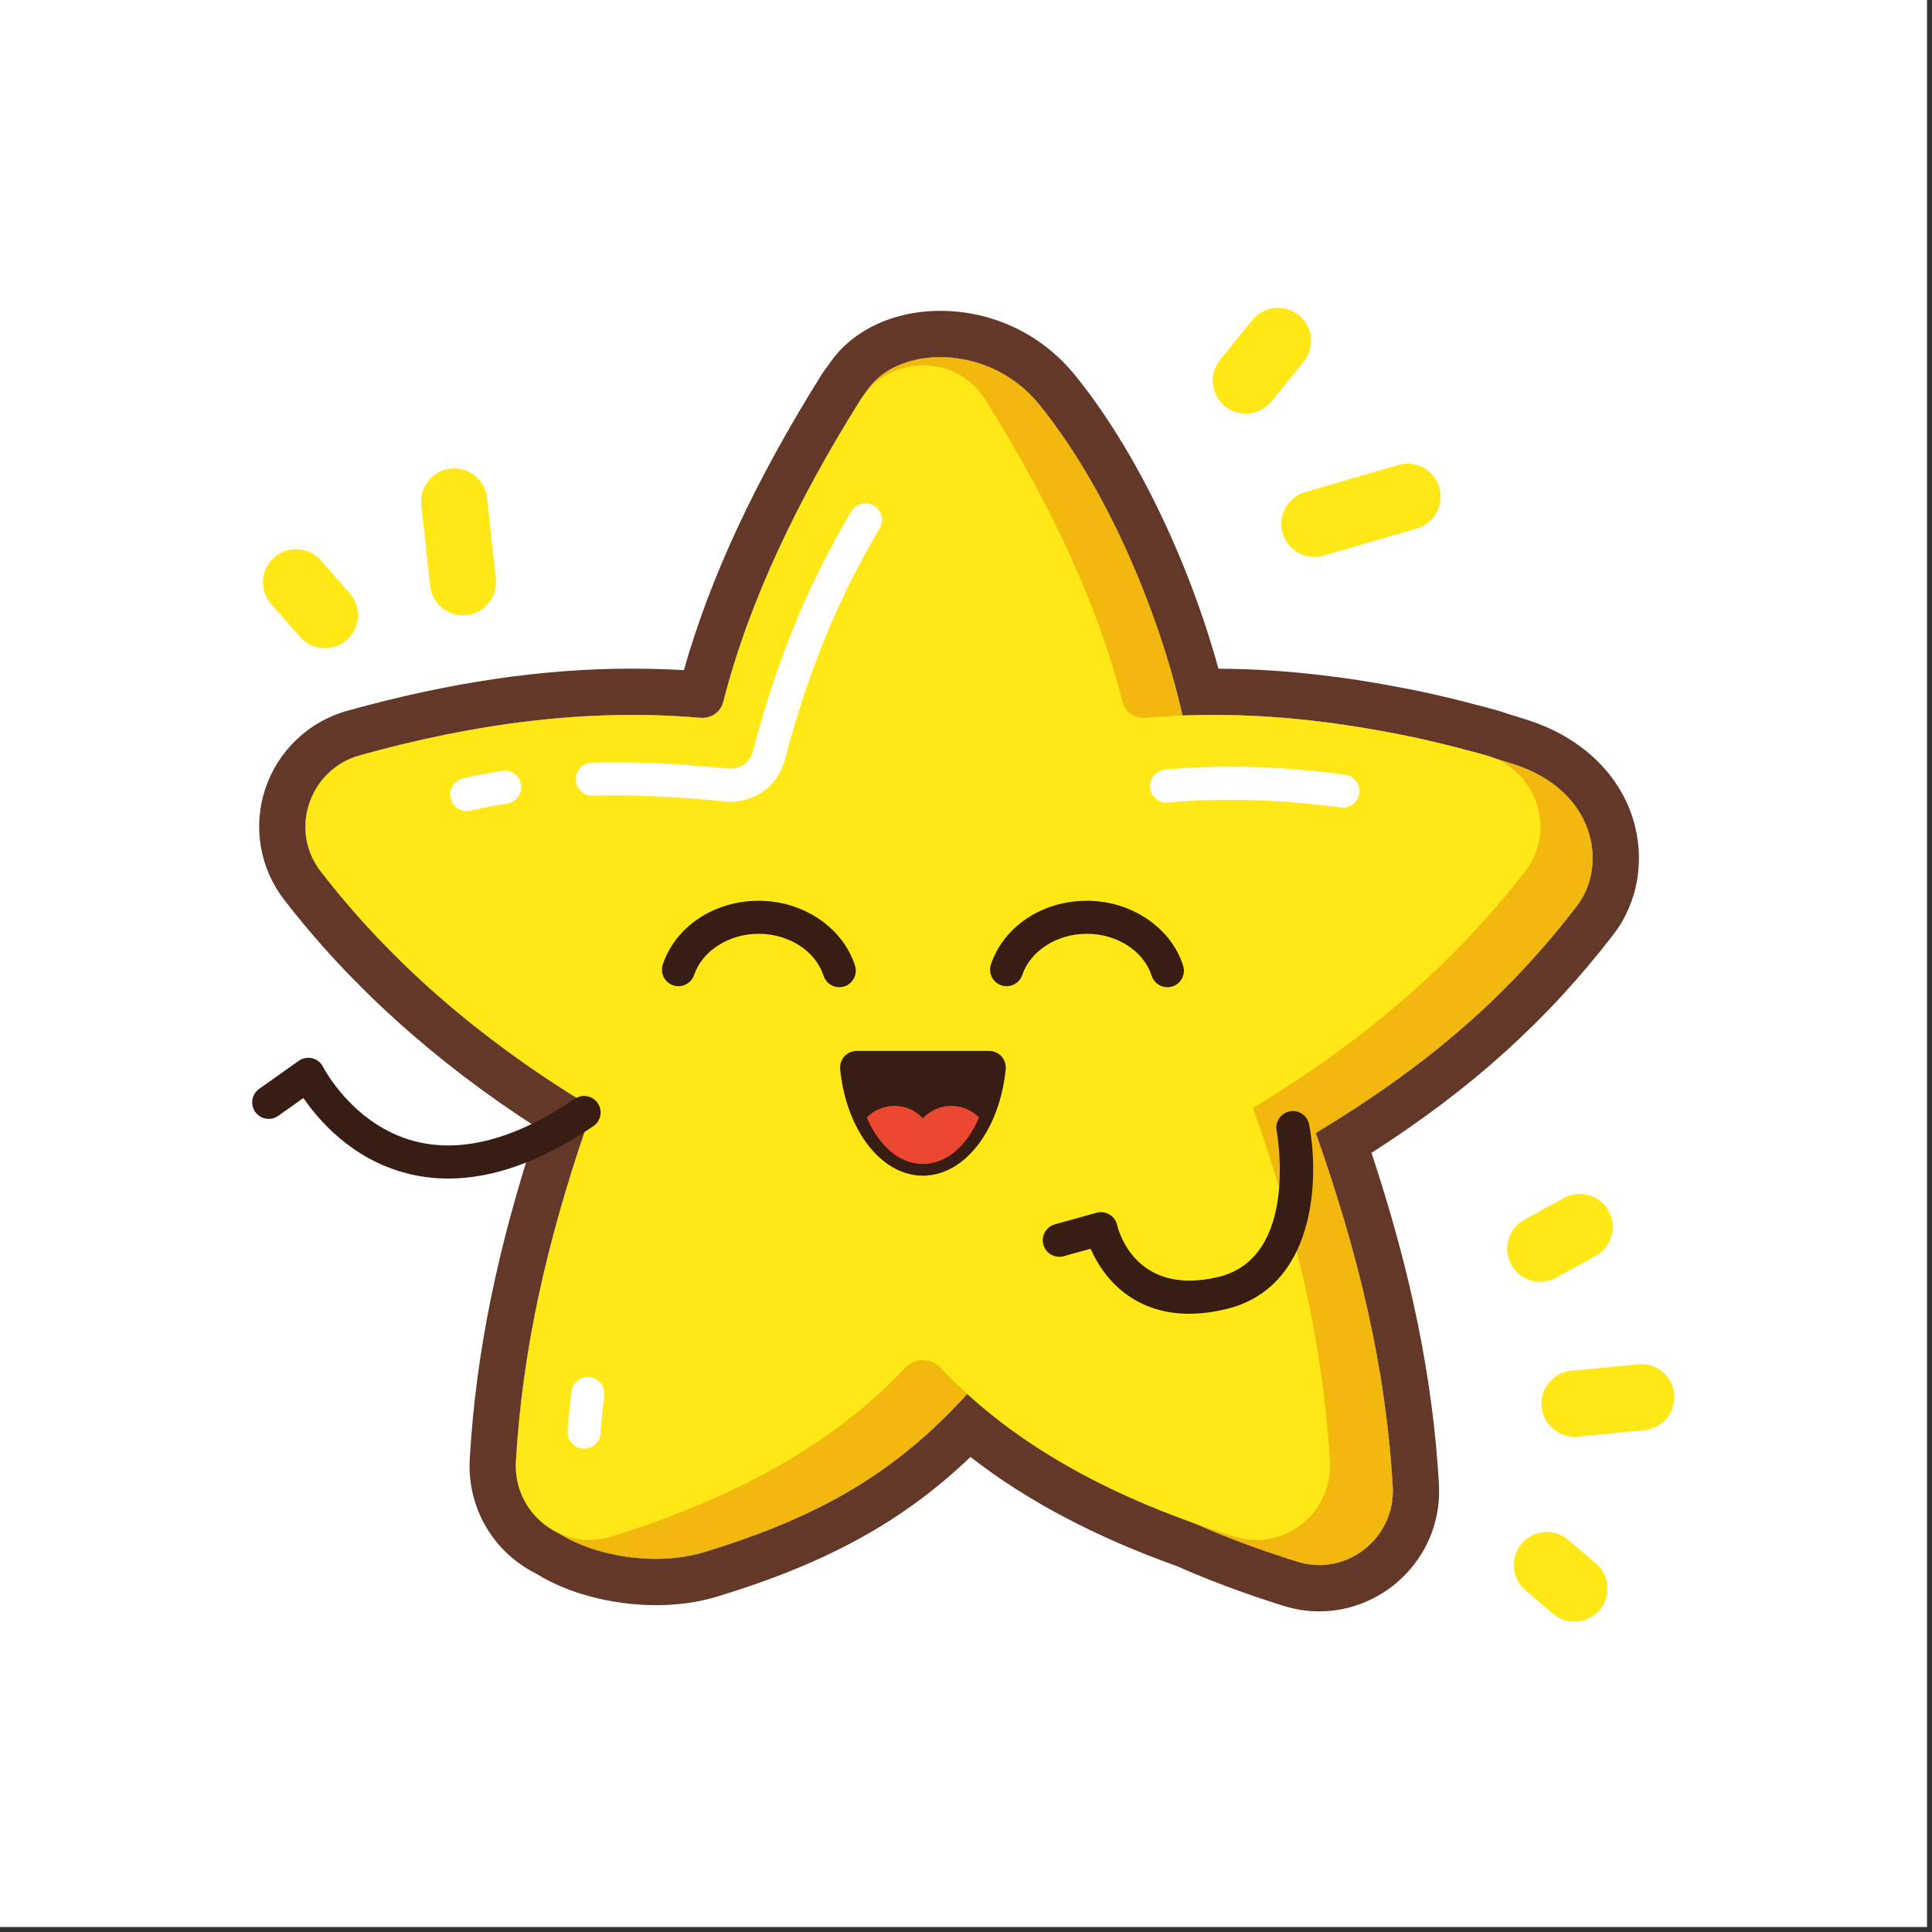 <?xml version="1.0" encoding="UTF-8"?> <svg xmlns="http://www.w3.org/2000/svg" xmlns:xlink="http://www.w3.org/1999/xlink" width="250" zoomAndPan="magnify" viewBox="0 0 187.5 187.5" height="250" preserveAspectRatio="xMidYMid meet" version="1.0"><rect x="0" y="0" width="187.5" height="187.5" fill="#333333" stroke="none"/><defs><g></g><clipPath id="88be212978"><path d="M 24.191 102 L 59 102 L 59 115 L 24.191 115 Z M 24.191 102 " clip-rule="nonzero"></path></clipPath><clipPath id="9aabdbb11f"><path d="M 117 29.477 L 128 29.477 L 128 41 L 117 41 Z M 117 29.477 " clip-rule="nonzero"></path></clipPath><clipPath id="810ea6a6f8"><path d="M 146.859 148.598 L 156.18 148.598 L 156.18 157.379 L 146.859 157.379 Z M 146.859 148.598 " clip-rule="nonzero"></path></clipPath><clipPath id="4dca4be2e4"><path d="M 149.555 132.23 L 162.492 132.23 L 162.492 139.48 L 149.555 139.48 Z M 149.555 132.23 " clip-rule="nonzero"></path></clipPath></defs><path fill="#ffffff" d="M 0 0 L 187 0 L 187 187 L 0 187 Z M 0 0 " fill-opacity="1" fill-rule="nonzero"></path><path fill="#ffffff" d="M 0 0 L 187 0 L 187 187 L 0 187 Z M 0 0 " fill-opacity="1" fill-rule="nonzero"></path><path fill="#633828" d="M 146.918 74.168 C 146.227 73.945 145.543 73.734 144.867 73.531 C 144.656 73.449 144.445 73.367 144.219 73.305 C 143.375 73.07 142.531 72.848 141.684 72.633 C 139.254 71.98 136.898 71.457 134.527 71.031 C 127.977 69.793 121.418 69.195 114.852 69.441 C 114.824 69.441 114.797 69.441 114.77 69.441 C 112.352 58.906 107.238 47.117 100.844 39.242 C 95.918 33.176 86.887 33.523 84.09 37.996 C 84.086 38 84.086 38.004 84.082 38.008 C 83.875 38.254 83.68 38.52 83.504 38.805 C 77.473 48.445 72.73 58.191 70.188 68.133 C 69.938 69.121 68.988 69.754 67.977 69.664 C 56.938 68.711 45.918 70.242 34.922 73.305 C 30.035 74.668 28.016 80.539 31.117 84.555 C 37.336 92.617 45.434 99.988 55.93 106.531 C 56.863 107.117 57.277 108.262 56.918 109.305 C 53.105 120.453 50.707 130.867 50.07 141.828 C 49.891 144.957 51.688 147.609 54.227 148.793 C 57.695 151.062 63.754 152.027 68.297 150.648 C 79.66 147.195 87.012 142.828 93.875 135.277 C 99.91 140.777 107.402 144.797 115.883 147.816 C 119.062 149.23 122.414 150.473 125.918 151.562 C 130.695 153.047 135.453 149.258 135.164 144.262 C 134.496 132.719 131.867 121.781 127.695 109.953 C 138.977 103.168 146.48 96.43 153.016 87.961 C 156.117 83.941 154.812 76.691 146.918 74.168 " fill-opacity="1" fill-rule="nonzero"></path><path fill="#633828" d="M 91.258 30.168 L 91.258 34.66 L 91.258 30.168 C 86.633 30.168 82.613 32.105 80.441 35.367 C 80.172 35.707 79.922 36.062 79.695 36.422 C 73.297 46.648 68.926 56.035 66.371 65.039 C 64.719 64.941 63.043 64.891 61.367 64.891 C 52.641 64.887 43.598 66.227 33.715 68.977 C 29.957 70.023 26.977 72.859 25.746 76.562 C 24.527 80.23 25.207 84.246 27.562 87.301 C 34.004 95.652 42.262 103.094 52.133 109.445 C 48.266 121.102 46.18 131.348 45.59 141.57 C 45.316 146.281 47.836 150.625 52.035 152.723 C 55.105 154.641 59.422 155.781 63.656 155.781 C 65.781 155.781 67.781 155.5 69.602 154.949 C 80.188 151.73 87.602 147.688 94.184 141.398 C 99.68 145.668 106.277 149.148 114.215 151.992 C 117.441 153.418 120.93 154.715 124.586 155.852 C 125.715 156.203 126.875 156.383 128.039 156.383 C 131.207 156.383 134.285 155.047 136.48 152.715 C 138.711 150.352 139.836 147.258 139.645 144.004 C 139.059 133.832 136.969 123.543 133.102 111.883 C 142.816 105.664 150.148 99.035 156.57 90.707 C 158.984 87.582 159.695 83.379 158.477 79.461 C 157.09 75.004 153.375 71.516 148.285 69.887 C 147.621 69.672 146.965 69.469 146.316 69.273 C 146.066 69.18 145.77 69.074 145.422 68.977 C 144.641 68.758 143.789 68.531 142.82 68.285 C 140.27 67.605 137.824 67.059 135.34 66.613 C 129.473 65.504 123.727 64.926 118.25 64.895 C 115.293 54.191 110.113 43.527 104.332 36.41 C 101.109 32.441 96.344 30.168 91.258 30.168 Z M 91.258 34.66 C 94.59 34.66 98.277 36.082 100.844 39.242 C 107.238 47.117 112.352 58.906 114.77 69.441 C 114.797 69.441 114.824 69.441 114.852 69.441 C 115.824 69.406 116.797 69.387 117.77 69.387 C 123.363 69.387 128.949 69.977 134.527 71.031 C 136.898 71.457 139.254 71.98 141.684 72.633 C 142.531 72.848 143.375 73.07 144.219 73.305 C 144.445 73.367 144.656 73.449 144.867 73.531 C 145.543 73.734 146.227 73.945 146.918 74.168 C 154.812 76.691 156.117 83.941 153.016 87.961 C 146.48 96.43 138.977 103.168 127.695 109.953 C 131.867 121.781 134.496 132.719 135.164 144.262 C 135.41 148.512 132.004 151.887 128.039 151.887 C 127.344 151.887 126.633 151.785 125.918 151.562 C 122.414 150.473 119.062 149.23 115.883 147.816 C 107.402 144.797 99.91 140.777 93.875 135.277 C 87.012 142.828 79.66 147.195 68.297 150.648 C 66.855 151.086 65.27 151.285 63.656 151.285 C 60.18 151.285 56.598 150.344 54.227 148.793 C 51.688 147.609 49.891 144.957 50.07 141.828 C 50.707 130.867 53.105 120.453 56.918 109.305 C 57.277 108.262 56.863 107.117 55.93 106.531 C 45.434 99.988 37.336 92.617 31.117 84.555 C 28.016 80.539 30.035 74.668 34.922 73.305 C 43.727 70.855 52.539 69.383 61.367 69.383 C 63.57 69.383 65.773 69.477 67.977 69.664 C 68.039 69.672 68.102 69.672 68.164 69.672 C 69.102 69.672 69.953 69.059 70.188 68.133 C 72.73 58.191 77.473 48.445 83.504 38.805 C 83.68 38.52 83.875 38.254 84.082 38.008 C 84.086 38.004 84.086 38 84.09 37.996 C 85.426 35.855 88.195 34.66 91.258 34.66 " fill-opacity="1" fill-rule="nonzero"></path><path fill="#f2b80e" d="M 146.918 74.168 C 136.016 70.68 127.828 69.621 114.77 69.441 C 112.352 58.906 107.238 47.117 100.844 39.242 C 95.918 33.176 86.887 33.523 84.09 37.996 C 77.715 48.188 78.289 61.742 75.867 72.273 C 64.227 70.98 52.613 72.508 41.016 75.738 C 36.129 77.098 34.113 82.973 37.215 86.988 C 43.75 95.461 52.352 103.168 63.633 109.953 C 59.461 121.781 52.156 132.961 51.488 144.504 C 51.199 149.5 61.465 152.723 68.297 150.648 C 80.648 146.895 88.266 142.07 95.664 133.238 C 103.062 142.07 113.59 147.73 125.918 151.562 C 130.695 153.047 135.453 149.258 135.164 144.262 C 134.496 132.719 131.867 121.781 127.695 109.953 C 138.977 103.168 146.48 96.43 153.016 87.961 C 156.117 83.941 154.812 76.691 146.918 74.168 " fill-opacity="1" fill-rule="nonzero"></path><path fill="#ffe816" d="M 144.219 73.305 C 133.219 70.242 122.203 68.711 111.164 69.664 C 110.148 69.754 109.203 69.121 108.949 68.133 C 106.41 58.191 101.664 48.445 95.637 38.805 C 92.836 34.332 86.305 34.332 83.504 38.805 C 77.473 48.445 72.73 58.191 70.188 68.133 C 69.938 69.121 68.988 69.754 67.977 69.664 C 56.938 68.711 45.918 70.242 34.922 73.305 C 30.035 74.668 28.016 80.539 31.117 84.555 C 37.336 92.617 45.434 99.988 55.93 106.531 C 56.863 107.117 57.277 108.262 56.918 109.305 C 53.105 120.453 50.707 130.867 50.07 141.828 C 49.781 146.824 54.539 150.613 59.316 149.129 C 70.715 145.586 80.57 140.48 87.84 132.754 C 88.785 131.75 90.355 131.75 91.297 132.754 C 98.566 140.48 108.426 145.586 119.82 149.129 C 124.598 150.613 129.355 146.824 129.066 141.828 C 128.398 130.285 125.773 119.348 121.602 107.52 C 132.883 100.734 141.484 93.027 148.023 84.555 C 151.121 80.539 149.105 74.668 144.219 73.305 " fill-opacity="1" fill-rule="nonzero"></path><path fill="#ffffff" d="M 45.285 78.707 C 44.551 78.707 43.887 78.199 43.723 77.449 C 43.527 76.586 44.07 75.727 44.938 75.535 C 46.184 75.254 47.461 75.012 48.73 74.809 C 49.609 74.668 50.43 75.266 50.566 76.141 C 50.707 77.016 50.109 77.84 49.234 77.98 C 48.031 78.172 46.82 78.402 45.637 78.668 C 45.52 78.691 45.402 78.707 45.285 78.707 " fill-opacity="1" fill-rule="nonzero"></path><path fill="#ffffff" d="M 56.688 140.594 C 56.652 140.594 56.617 140.594 56.578 140.59 C 55.695 140.531 55.027 139.766 55.086 138.883 C 55.172 137.609 55.297 136.312 55.461 135.035 C 55.574 134.156 56.375 133.535 57.258 133.648 C 58.137 133.762 58.754 134.566 58.641 135.445 C 58.488 136.66 58.367 137.887 58.285 139.094 C 58.23 139.945 57.523 140.594 56.688 140.594 " fill-opacity="1" fill-rule="nonzero"></path><path fill="#ffffff" d="M 70.914 77.809 C 70.73 77.809 70.551 77.801 70.367 77.781 C 65.281 77.285 61.32 77.113 57.523 77.223 C 56.609 77.234 55.902 76.547 55.875 75.664 C 55.852 74.777 56.547 74.039 57.434 74.012 C 61.371 73.902 65.457 74.078 70.676 74.586 C 71.777 74.691 72.785 74.008 73.059 72.957 C 75.324 64.242 78.449 56.613 82.617 49.637 C 83.07 48.875 84.059 48.629 84.816 49.082 C 85.578 49.535 85.824 50.523 85.371 51.281 C 81.363 57.996 78.352 65.352 76.164 73.766 C 75.535 76.176 73.379 77.809 70.914 77.809 " fill-opacity="1" fill-rule="nonzero"></path><path fill="#ffffff" d="M 130.328 78.379 C 130.258 78.379 130.188 78.375 130.117 78.363 C 124.109 77.566 118.629 77.41 113.359 77.891 C 112.488 77.973 111.699 77.32 111.617 76.438 C 111.539 75.555 112.188 74.773 113.07 74.695 C 118.574 74.191 124.293 74.352 130.539 75.184 C 131.418 75.301 132.035 76.105 131.918 76.984 C 131.809 77.793 131.121 78.379 130.328 78.379 " fill-opacity="1" fill-rule="nonzero"></path><path fill="#381d14" d="M 89.57 114.098 C 93.648 114.098 97.023 109.617 97.602 103.777 C 97.695 102.824 96.965 101.992 96.008 101.992 L 83.133 101.992 C 82.176 101.992 81.441 102.824 81.539 103.777 C 82.117 109.617 85.492 114.098 89.57 114.098 " fill-opacity="1" fill-rule="nonzero"></path><path fill="#381d14" d="M 81.449 95.809 C 80.77 95.809 80.141 95.375 79.922 94.691 C 79.152 92.297 76.566 90.625 73.633 90.625 C 70.738 90.625 68.16 92.27 67.363 94.621 C 67.078 95.461 66.172 95.91 65.328 95.625 C 64.492 95.34 64.043 94.43 64.324 93.59 C 65.578 89.898 69.316 87.418 73.633 87.418 C 77.945 87.418 81.785 90.004 82.977 93.711 C 83.246 94.555 82.785 95.461 81.941 95.73 C 81.777 95.781 81.609 95.809 81.449 95.809 " fill-opacity="1" fill-rule="nonzero"></path><path fill="#381d14" d="M 113.293 95.809 C 112.617 95.809 111.984 95.375 111.766 94.691 C 111 92.297 108.41 90.625 105.477 90.625 C 102.582 90.625 100.004 92.27 99.211 94.621 C 98.926 95.461 98.016 95.91 97.176 95.625 C 96.336 95.34 95.887 94.43 96.172 93.59 C 97.422 89.898 101.16 87.418 105.477 87.418 C 109.789 87.418 113.633 90.004 114.82 93.711 C 115.094 94.555 114.629 95.461 113.785 95.73 C 113.621 95.781 113.457 95.809 113.293 95.809 " fill-opacity="1" fill-rule="nonzero"></path><path fill="#ec4731" d="M 89.57 112.965 C 91.867 112.965 93.883 111.16 95.016 108.449 C 94.328 107.754 93.379 107.324 92.328 107.324 C 91.238 107.324 90.258 107.789 89.57 108.527 C 88.879 107.789 87.902 107.324 86.812 107.324 C 85.762 107.324 84.809 107.754 84.125 108.449 C 85.254 111.16 87.27 112.965 89.57 112.965 " fill-opacity="1" fill-rule="nonzero"></path><path fill="#381d14" d="M 115.406 127.5 C 113.332 127.5 111.48 126.996 109.871 125.992 C 107.664 124.609 106.457 122.59 105.844 121.188 L 103.234 121.914 C 102.379 122.148 101.496 121.648 101.262 120.797 C 101.023 119.941 101.523 119.059 102.379 118.82 L 106.426 117.695 C 106.848 117.578 107.297 117.641 107.676 117.867 C 108.051 118.09 108.32 118.461 108.418 118.887 C 108.586 119.594 110.305 125.793 118.199 123.938 C 126.164 122.07 123.922 109.859 123.898 109.734 C 123.734 108.863 124.305 108.023 125.172 107.855 C 126.043 107.691 126.883 108.262 127.051 109.133 C 128.066 114.438 127.676 125.012 118.93 127.062 C 117.695 127.355 116.52 127.5 115.406 127.5 " fill-opacity="1" fill-rule="nonzero"></path><g clip-path="url(#88be212978)"><path fill="#381d14" d="M 43.508 114.379 C 42.105 114.379 40.738 114.203 39.41 113.855 C 34.156 112.477 30.93 108.727 29.445 106.562 L 27.004 108.293 C 26.281 108.805 25.281 108.633 24.77 107.91 C 24.258 107.188 24.43 106.188 25.152 105.676 L 28.992 102.953 C 29.375 102.68 29.855 102.59 30.309 102.707 C 30.766 102.82 31.145 103.129 31.355 103.547 C 31.383 103.598 34.27 109.207 40.258 110.758 C 44.801 111.938 50.027 110.551 55.785 106.637 C 56.516 106.141 57.516 106.332 58.012 107.062 C 58.512 107.797 58.32 108.797 57.586 109.293 C 52.605 112.676 47.891 114.379 43.508 114.379 " fill-opacity="1" fill-rule="nonzero"></path></g><path fill="#ffe816" d="M 31.531 62.91 C 30.637 62.91 29.75 62.539 29.117 61.816 L 26.316 58.621 C 25.148 57.285 25.281 55.258 26.613 54.09 C 27.945 52.922 29.973 53.055 31.141 54.387 L 33.941 57.582 C 35.109 58.914 34.977 60.945 33.645 62.113 C 33.035 62.648 32.281 62.91 31.531 62.91 " fill-opacity="1" fill-rule="nonzero"></path><path fill="#ffe816" d="M 44.922 59.715 C 43.305 59.715 41.914 58.492 41.738 56.848 L 40.891 49.012 C 40.703 47.25 41.977 45.664 43.738 45.477 C 45.5 45.289 47.082 46.559 47.27 48.324 L 48.113 56.16 C 48.305 57.922 47.031 59.504 45.27 59.695 C 45.152 59.707 45.039 59.715 44.922 59.715 " fill-opacity="1" fill-rule="nonzero"></path><g clip-path="url(#9aabdbb11f)"><path fill="#ffe816" d="M 120.898 40.137 C 120.188 40.137 119.469 39.902 118.875 39.418 C 117.5 38.297 117.293 36.277 118.414 34.902 L 121.543 31.051 C 122.66 29.68 124.68 29.469 126.055 30.59 C 127.43 31.707 127.637 33.73 126.52 35.105 L 123.391 38.953 C 122.754 39.73 121.828 40.137 120.898 40.137 " fill-opacity="1" fill-rule="nonzero"></path></g><path fill="#ffe816" d="M 127.555 54.055 C 126.164 54.055 124.883 53.145 124.477 51.742 C 123.98 50.039 124.957 48.258 126.656 47.762 L 135.703 45.121 C 137.406 44.625 139.184 45.602 139.68 47.305 C 140.18 49.008 139.199 50.789 137.5 51.285 L 128.453 53.926 C 128.152 54.012 127.852 54.055 127.555 54.055 " fill-opacity="1" fill-rule="nonzero"></path><path fill="#ffe816" d="M 149.48 124.395 C 148.348 124.395 147.246 123.793 146.664 122.73 C 145.812 121.176 146.379 119.227 147.93 118.371 L 151.766 116.266 C 153.316 115.414 155.27 115.98 156.121 117.535 C 156.973 119.086 156.406 121.039 154.852 121.891 L 151.02 124 C 150.531 124.27 150 124.395 149.48 124.395 " fill-opacity="1" fill-rule="nonzero"></path><g clip-path="url(#810ea6a6f8)"><path fill="#ffe816" d="M 152.801 157.379 C 152.066 157.379 151.328 157.129 150.723 156.617 L 148.039 154.336 C 146.688 153.188 146.523 151.16 147.672 149.809 C 148.816 148.457 150.844 148.293 152.191 149.441 L 154.879 151.723 C 156.23 152.871 156.395 154.898 155.246 156.25 C 154.613 156.996 153.707 157.379 152.801 157.379 " fill-opacity="1" fill-rule="nonzero"></path></g><g clip-path="url(#4dca4be2e4)"><path fill="#ffe816" d="M 152.797 139.434 C 151.164 139.434 149.77 138.191 149.609 136.531 C 149.438 134.766 150.73 133.199 152.492 133.031 L 158.98 132.406 C 160.742 132.238 162.312 133.527 162.48 135.293 C 162.648 137.059 161.359 138.625 159.594 138.797 L 153.109 139.422 C 153.004 139.43 152.898 139.434 152.797 139.434 " fill-opacity="1" fill-rule="nonzero"></path></g><g fill="#ffffff" fill-opacity="1"><g transform="translate(-8.65, 7.106)"><g><path d="M 10.609 -4.766 L 3.703 -4.766 C 3.785 -3.828 4.051 -3.145 4.5 -2.719 C 4.957 -2.289 5.578 -2.078 6.359 -2.078 C 6.984 -2.078 7.484 -2.191 7.859 -2.422 C 8.242 -2.66 8.555 -3.008 8.797 -3.469 L 9 -3.469 L 10.781 -2.328 C 10.438 -1.578 9.91 -0.969 9.203 -0.5 C 8.492 -0.031 7.547 0.203 6.359 0.203 C 5.254 0.203 4.297 -0.004 3.484 -0.422 C 2.68 -0.848 2.062 -1.477 1.625 -2.312 C 1.188 -3.145 0.969 -4.16 0.969 -5.359 C 0.969 -6.578 1.195 -7.602 1.656 -8.438 C 2.113 -9.281 2.734 -9.906 3.516 -10.312 C 4.305 -10.727 5.191 -10.938 6.172 -10.938 C 7.691 -10.938 8.852 -10.535 9.656 -9.734 C 10.469 -8.93 10.875 -7.75 10.875 -6.188 C 10.875 -5.625 10.852 -5.188 10.812 -4.875 Z M 8.297 -6.5 C 8.266 -7.32 8.07 -7.914 7.719 -8.281 C 7.363 -8.656 6.848 -8.844 6.172 -8.844 C 4.805 -8.844 4.004 -8.062 3.766 -6.5 Z M 8.297 -6.5 "></path></g></g></g><g fill="#ffffff" fill-opacity="1"><g transform="translate(3.023, 7.106)"><g><path d="M 4.188 0.203 C 3.5 0.203 2.898 0.078 2.391 -0.172 C 1.891 -0.43 1.5 -0.805 1.219 -1.297 C 0.945 -1.785 0.812 -2.375 0.812 -3.062 C 0.812 -3.695 0.945 -4.227 1.219 -4.656 C 1.5 -5.094 1.922 -5.445 2.484 -5.719 C 3.055 -6 3.805 -6.211 4.734 -6.359 C 5.367 -6.461 5.852 -6.57 6.188 -6.688 C 6.531 -6.812 6.758 -6.953 6.875 -7.109 C 6.988 -7.266 7.047 -7.461 7.047 -7.703 C 7.047 -8.047 6.926 -8.305 6.688 -8.484 C 6.445 -8.672 6.047 -8.766 5.484 -8.766 C 4.891 -8.766 4.32 -8.629 3.781 -8.359 C 3.25 -8.098 2.785 -7.754 2.391 -7.328 L 2.188 -7.328 L 1.062 -9.031 C 1.602 -9.633 2.266 -10.102 3.047 -10.438 C 3.836 -10.77 4.695 -10.938 5.625 -10.938 C 7.051 -10.938 8.082 -10.633 8.719 -10.031 C 9.352 -9.426 9.672 -8.57 9.672 -7.469 L 9.672 -2.797 C 9.672 -2.316 9.879 -2.078 10.297 -2.078 C 10.461 -2.078 10.625 -2.109 10.781 -2.172 L 10.906 -2.125 L 11.109 -0.25 C 10.961 -0.156 10.754 -0.078 10.484 -0.016 C 10.211 0.047 9.922 0.078 9.609 0.078 C 8.961 0.078 8.457 -0.039 8.094 -0.281 C 7.738 -0.531 7.484 -0.922 7.328 -1.453 L 7.125 -1.469 C 6.602 -0.352 5.625 0.203 4.188 0.203 Z M 5.047 -1.812 C 5.672 -1.812 6.164 -2.02 6.531 -2.438 C 6.906 -2.852 7.094 -3.438 7.094 -4.188 L 7.094 -5.281 L 6.906 -5.312 C 6.75 -5.188 6.535 -5.078 6.266 -4.984 C 6.004 -4.898 5.629 -4.816 5.141 -4.734 C 4.555 -4.629 4.133 -4.457 3.875 -4.219 C 3.625 -3.988 3.5 -3.656 3.5 -3.219 C 3.5 -2.758 3.633 -2.41 3.906 -2.172 C 4.176 -1.93 4.555 -1.812 5.047 -1.812 Z M 5.047 -1.812 "></path></g></g></g><g fill="#ffffff" fill-opacity="1"><g transform="translate(14.346, 7.106)"><g><path d="M 5.312 0.203 C 4.457 0.203 3.703 0 3.047 -0.406 C 2.398 -0.82 1.891 -1.445 1.516 -2.281 C 1.148 -3.113 0.969 -4.141 0.969 -5.359 C 0.969 -6.586 1.156 -7.617 1.531 -8.453 C 1.914 -9.285 2.441 -9.906 3.109 -10.312 C 3.785 -10.727 4.562 -10.938 5.438 -10.938 C 6.102 -10.938 6.68 -10.82 7.172 -10.594 C 7.672 -10.363 8.086 -10.004 8.422 -9.516 L 8.625 -9.562 L 8.625 -15.047 L 11.328 -15.047 L 11.328 0 L 8.625 0 L 8.625 -1.391 L 8.422 -1.438 C 8.117 -0.926 7.707 -0.523 7.188 -0.234 C 6.676 0.055 6.051 0.203 5.312 0.203 Z M 6.188 -2.078 C 6.945 -2.078 7.547 -2.348 7.984 -2.891 C 8.422 -3.43 8.641 -4.254 8.641 -5.359 C 8.641 -6.461 8.422 -7.285 7.984 -7.828 C 7.547 -8.379 6.945 -8.656 6.188 -8.656 C 5.395 -8.656 4.785 -8.391 4.359 -7.859 C 3.941 -7.328 3.734 -6.492 3.734 -5.359 C 3.734 -4.234 3.941 -3.406 4.359 -2.875 C 4.785 -2.344 5.395 -2.078 6.188 -2.078 Z M 6.188 -2.078 "></path></g></g></g><g fill="#ffffff" fill-opacity="1"><g transform="translate(27.217, 7.106)"><g><path d="M 2.891 -12.016 C 2.398 -12.016 2.004 -12.16 1.703 -12.453 C 1.398 -12.754 1.25 -13.141 1.25 -13.609 C 1.25 -14.066 1.398 -14.441 1.703 -14.734 C 2.004 -15.035 2.398 -15.188 2.891 -15.188 C 3.211 -15.188 3.5 -15.117 3.75 -14.984 C 4.008 -14.848 4.207 -14.66 4.344 -14.422 C 4.488 -14.18 4.562 -13.91 4.562 -13.609 C 4.562 -13.305 4.488 -13.035 4.344 -12.797 C 4.207 -12.555 4.008 -12.363 3.75 -12.219 C 3.5 -12.082 3.211 -12.016 2.891 -12.016 Z M 1.547 0 L 1.547 -10.734 L 4.25 -10.734 L 4.25 0 Z M 1.547 0 "></path></g></g></g><g fill="#ffffff" fill-opacity="1"><g transform="translate(33, 7.106)"><g><path d="M 1.547 0 L 1.547 -10.734 L 4.141 -10.734 L 4.141 -9.156 L 4.344 -9.109 C 5.008 -10.328 6.094 -10.938 7.594 -10.938 C 8.832 -10.938 9.742 -10.598 10.328 -9.922 C 10.91 -9.254 11.203 -8.273 11.203 -6.984 L 11.203 0 L 8.5 0 L 8.5 -6.656 C 8.5 -7.363 8.352 -7.875 8.062 -8.188 C 7.781 -8.508 7.328 -8.672 6.703 -8.672 C 5.93 -8.672 5.328 -8.422 4.891 -7.922 C 4.461 -7.422 4.25 -6.633 4.25 -5.562 L 4.25 0 Z M 1.547 0 "></path></g></g></g><g fill="#ffffff" fill-opacity="1"><g transform="translate(45.579, 7.106)"><g><path d="M 5.562 4.562 C 3.789 4.562 2.484 4.301 1.641 3.781 C 0.797 3.258 0.375 2.535 0.375 1.609 C 0.375 1.047 0.551 0.582 0.906 0.219 C 1.27 -0.145 1.789 -0.383 2.469 -0.5 L 2.469 -0.703 C 2.102 -0.93 1.844 -1.176 1.688 -1.438 C 1.531 -1.707 1.453 -2.023 1.453 -2.391 C 1.453 -3.254 2.016 -3.832 3.141 -4.125 L 3.141 -4.328 C 2.555 -4.66 2.117 -5.07 1.828 -5.562 C 1.535 -6.051 1.391 -6.645 1.391 -7.344 C 1.391 -8.051 1.551 -8.676 1.875 -9.219 C 2.207 -9.758 2.691 -10.18 3.328 -10.484 C 3.961 -10.785 4.719 -10.938 5.594 -10.938 C 6.488 -10.938 7.203 -10.781 7.734 -10.469 C 8.066 -10.957 8.258 -11.516 8.312 -12.141 L 8.516 -12.266 L 10.453 -11.797 C 10.398 -11.273 10.25 -10.844 10 -10.5 C 9.758 -10.156 9.391 -9.844 8.891 -9.562 L 8.891 -9.359 C 9.492 -8.828 9.797 -8.082 9.797 -7.125 C 9.797 -6.469 9.629 -5.875 9.297 -5.344 C 8.961 -4.82 8.477 -4.406 7.844 -4.094 C 7.219 -3.789 6.469 -3.641 5.594 -3.641 L 5.188 -3.656 C 4.926 -3.664 4.742 -3.672 4.641 -3.672 C 4.398 -3.672 4.207 -3.602 4.062 -3.469 C 3.926 -3.332 3.859 -3.16 3.859 -2.953 C 3.859 -2.734 3.945 -2.555 4.125 -2.422 C 4.312 -2.297 4.578 -2.227 4.922 -2.219 L 7.328 -2.125 C 9.703 -2.062 10.891 -1.039 10.891 0.938 C 10.891 1.625 10.711 2.238 10.359 2.781 C 10.004 3.332 9.43 3.766 8.641 4.078 C 7.848 4.398 6.82 4.562 5.562 4.562 Z M 5.594 -5.531 C 6.113 -5.531 6.52 -5.68 6.812 -5.984 C 7.102 -6.285 7.25 -6.723 7.25 -7.297 C 7.25 -7.859 7.102 -8.289 6.812 -8.594 C 6.52 -8.895 6.113 -9.047 5.594 -9.047 C 5.07 -9.047 4.664 -8.895 4.375 -8.594 C 4.094 -8.289 3.953 -7.859 3.953 -7.297 C 3.953 -6.723 4.094 -6.285 4.375 -5.984 C 4.664 -5.68 5.07 -5.531 5.594 -5.531 Z M 5.562 2.594 C 6.488 2.594 7.16 2.461 7.578 2.203 C 7.992 1.953 8.203 1.617 8.203 1.203 C 8.203 0.859 8.094 0.609 7.875 0.453 C 7.664 0.297 7.328 0.207 6.859 0.188 L 4.734 0.094 C 4.672 0.094 4.609 0.086 4.547 0.078 C 4.484 0.078 4.422 0.078 4.359 0.078 C 3.91 0.078 3.566 0.172 3.328 0.359 C 3.086 0.555 2.969 0.828 2.969 1.172 C 2.969 1.629 3.188 1.977 3.625 2.219 C 4.062 2.469 4.707 2.594 5.562 2.594 Z M 5.562 2.594 "></path></g></g></g></svg> 